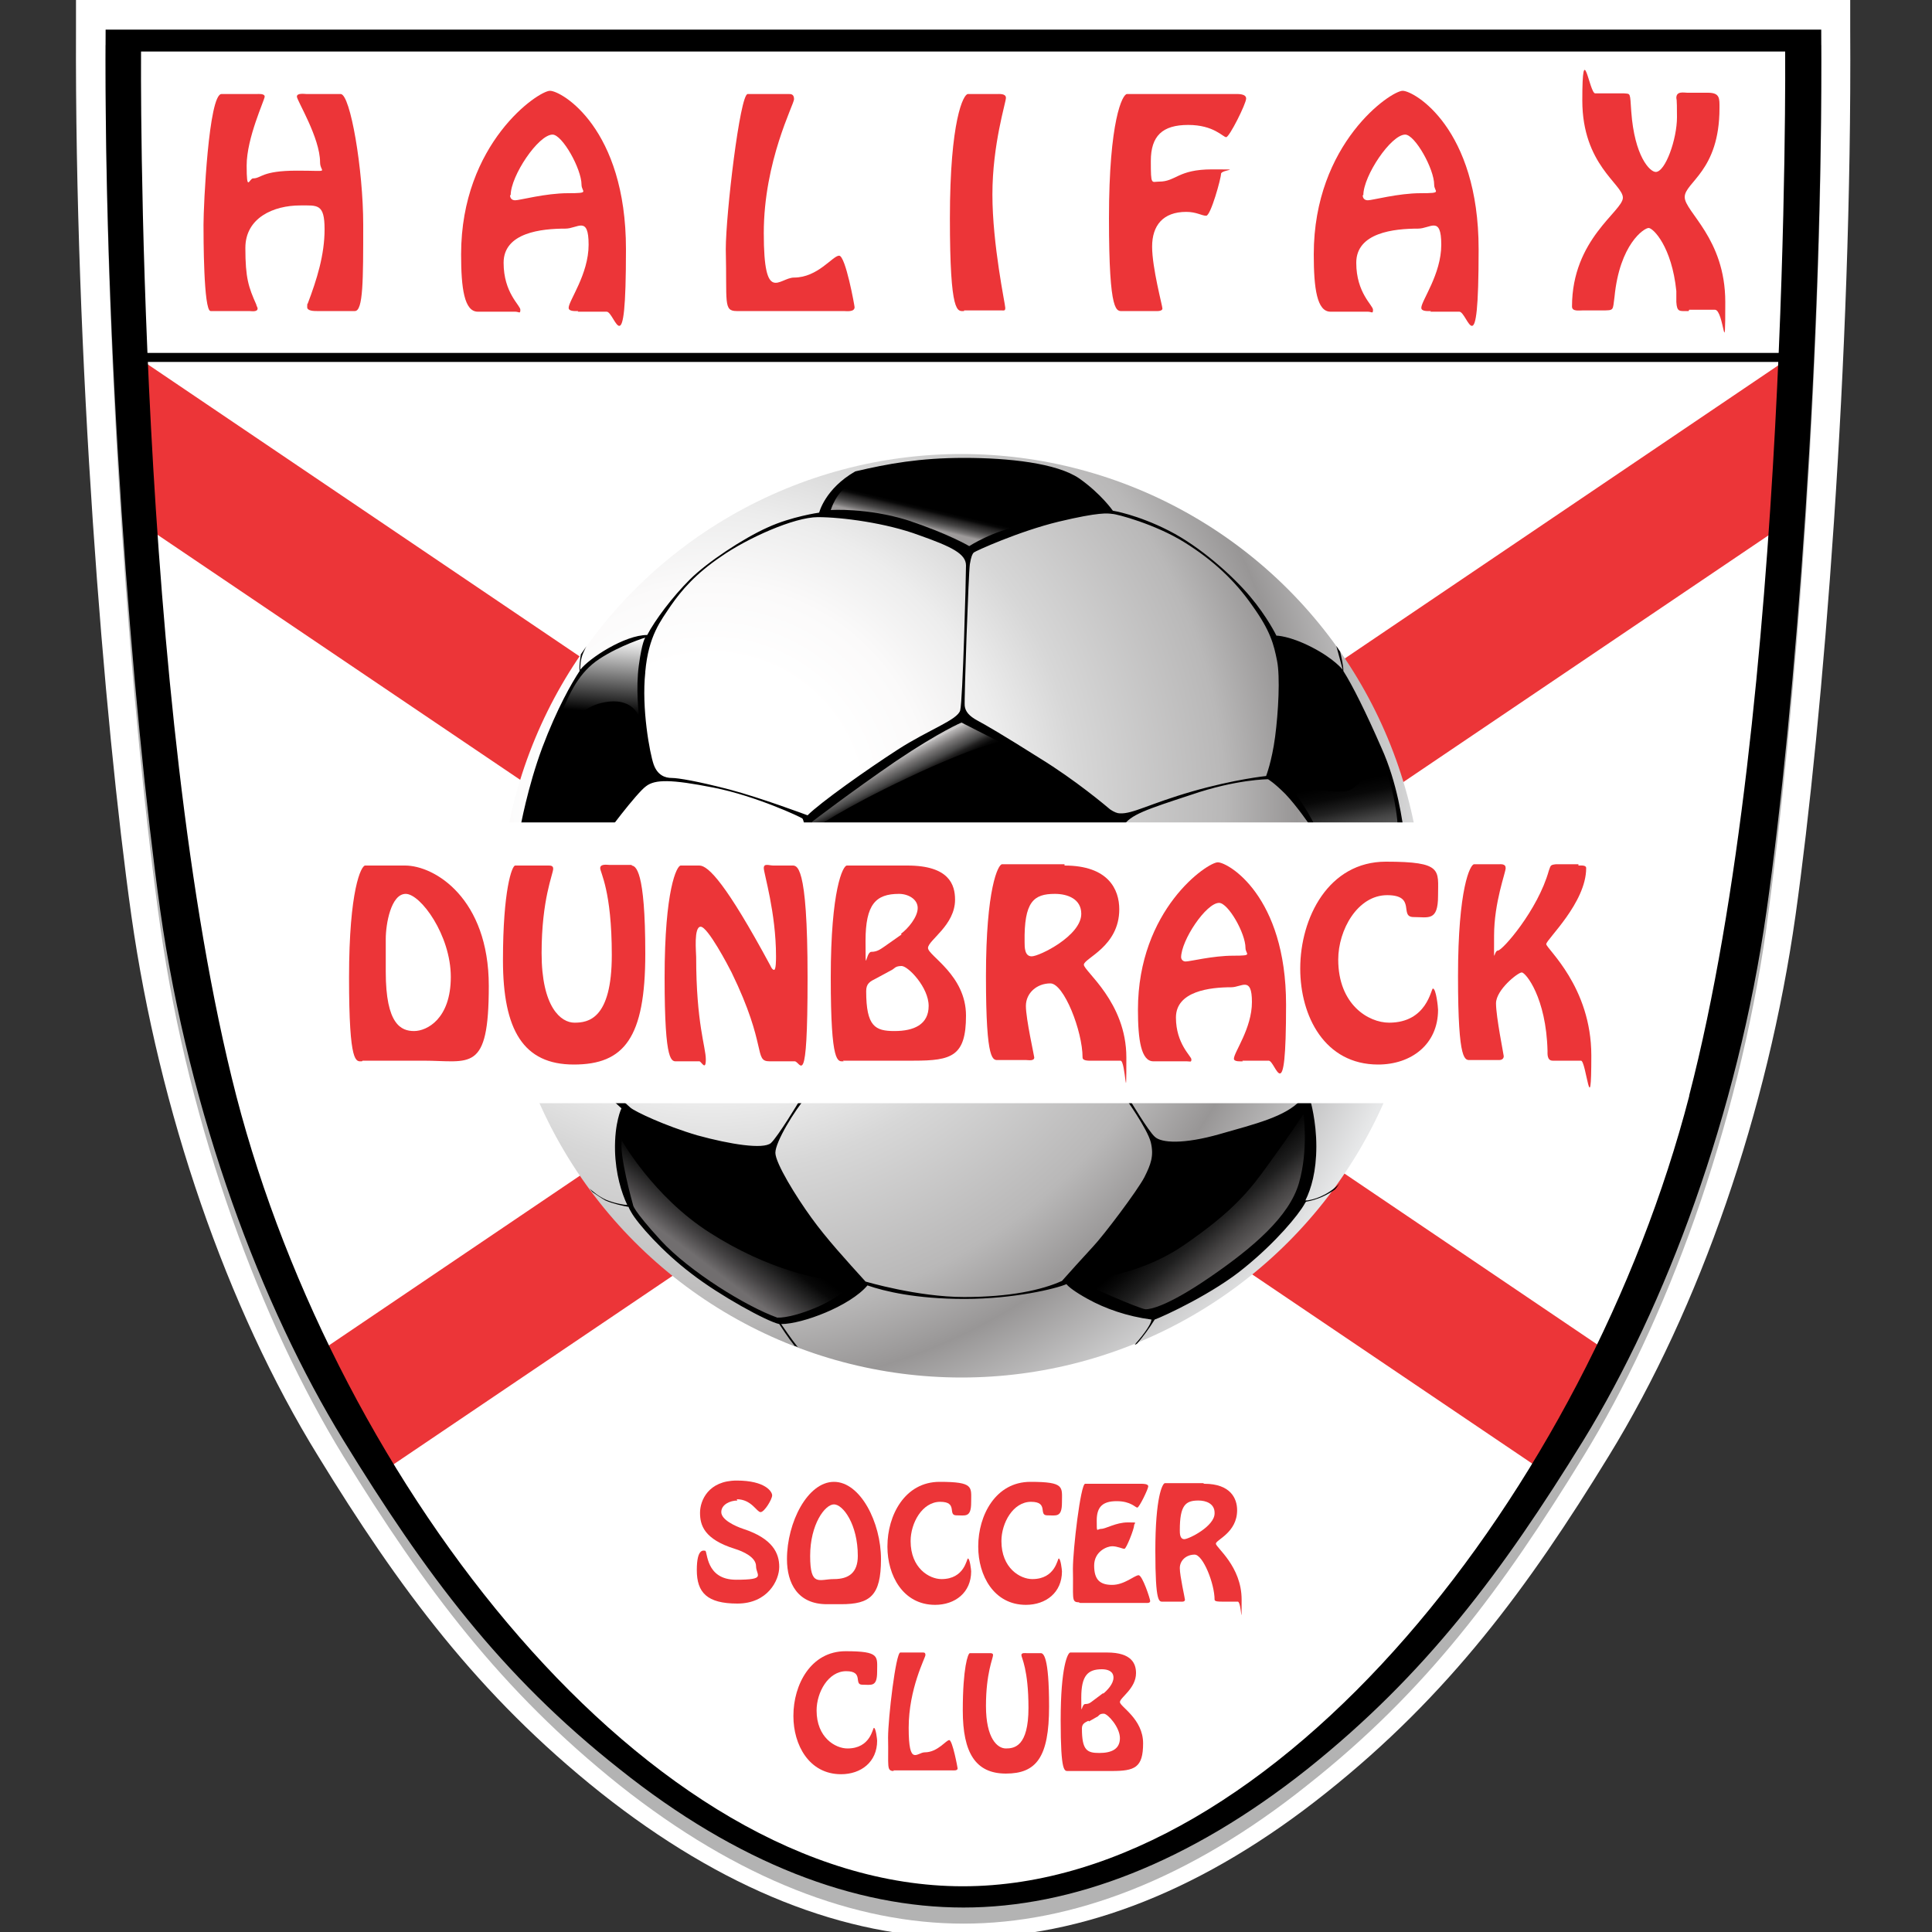 <?xml version="1.0" encoding="UTF-8"?>
<svg xmlns="http://www.w3.org/2000/svg" version="1.1" xmlns:xlink="http://www.w3.org/1999/xlink" viewBox="0 0 300 300">
  <rect x="0" y="0" width="300" height="300" fill="#333333" stroke="none"/>
  <defs>
    <style>
      .cls-1 {
        fill: url(#linear-gradient-2);
      }

      .cls-2 {
        fill: #fff;
      }

      .cls-3 {
        fill: url(#linear-gradient-4);
      }

      .cls-4 {
        fill: url(#radial-gradient);
      }

      .cls-5 {
        fill: url(#linear-gradient-3);
      }

      .cls-6 {
        fill: url(#linear-gradient-5);
      }

      .cls-7 {
        fill: #ec3538;
      }

      .cls-8 {
        isolation: isolate;
        opacity: .3;
      }

      .cls-9 {
        fill: url(#linear-gradient-6);
      }

      .cls-10 {
        fill: url(#linear-gradient);
      }
    </style>
    <radialGradient id="radial-gradient" cx="266.4" cy="370" fx="266.4" fy="370" r="113.8" gradientTransform="translate(-156 -245)" gradientUnits="userSpaceOnUse">
      <stop offset=".2" stop-color="#fff"/>
      <stop offset=".3" stop-color="#fbfafa"/>
      <stop offset=".4" stop-color="#ededed"/>
      <stop offset=".5" stop-color="#d7d7d7"/>
      <stop offset=".7" stop-color="#b9b8b8"/>
      <stop offset=".8" stop-color="#989696"/>
      <stop offset="1" stop-color="#e7e8e9"/>
    </radialGradient>
    <linearGradient id="linear-gradient" x1="348.8" y1="439.9" x2="338.3" y2="428" gradientTransform="translate(-156 -245)" gradientUnits="userSpaceOnUse">
      <stop offset="0" stop-color="#636060"/>
      <stop offset=".2" stop-color="#454343"/>
      <stop offset=".4" stop-color="#1f1f1f"/>
      <stop offset=".6" stop-color="#080808"/>
      <stop offset=".7" stop-color="#000"/>
    </linearGradient>
    <linearGradient id="linear-gradient-2" x1="294.8" y1="363" x2="298" y2="369.3" gradientTransform="translate(-156 -245)" gradientUnits="userSpaceOnUse">
      <stop offset="0" stop-color="#cac8c8"/>
      <stop offset="0" stop-color="#bcbaba"/>
      <stop offset=".2" stop-color="#7a7878"/>
      <stop offset=".4" stop-color="#454545"/>
      <stop offset=".5" stop-color="#201f1f"/>
      <stop offset=".6" stop-color="#080808"/>
      <stop offset=".7" stop-color="#000"/>
    </linearGradient>
    <linearGradient id="linear-gradient-3" x1="299.4" y1="326.8" x2="300.4" y2="322.6" gradientTransform="translate(-156 -245)" gradientUnits="userSpaceOnUse">
      <stop offset="0" stop-color="#9e9b9b"/>
      <stop offset=".1" stop-color="#797777"/>
      <stop offset=".3" stop-color="#454444"/>
      <stop offset=".5" stop-color="#201f1f"/>
      <stop offset=".6" stop-color="#080808"/>
      <stop offset=".7" stop-color="#000"/>
    </linearGradient>
    <linearGradient id="linear-gradient-4" x1="264.7" y1="440.6" x2="270.3" y2="433.2" gradientTransform="translate(-156 -245)" gradientUnits="userSpaceOnUse">
      <stop offset="0" stop-color="#716e6f"/>
      <stop offset=".3" stop-color="#454344"/>
      <stop offset=".6" stop-color="#1f1f1f"/>
      <stop offset=".8" stop-color="#080808"/>
      <stop offset="1" stop-color="#000"/>
    </linearGradient>
    <linearGradient id="linear-gradient-5" x1="367" y1="383.1" x2="362.9" y2="362.7" gradientTransform="translate(-156 -245)" gradientUnits="userSpaceOnUse">
      <stop offset="0" stop-color="#fff"/>
      <stop offset=".2" stop-color="#bcbcbc"/>
      <stop offset=".3" stop-color="#7a7a7a"/>
      <stop offset=".5" stop-color="#454545"/>
      <stop offset=".6" stop-color="#202020"/>
      <stop offset=".7" stop-color="#080808"/>
      <stop offset=".8" stop-color="#000"/>
    </linearGradient>
    <linearGradient id="linear-gradient-6" x1="249.3" y1="343.7" x2="248.4" y2="355.5" gradientTransform="translate(-156 -245)" gradientUnits="userSpaceOnUse">
      <stop offset="0" stop-color="#fff"/>
      <stop offset="1" stop-color="#000"/>
    </linearGradient>
  </defs>
  <!-- Generator: Adobe Illustrator 28.6.0, SVG Export Plug-In . SVG Version: 1.2.0 Build 709)  -->
  <g>
    <g id="Layer_1">
      <path class="cls-2" d="M149.6,300.9c-18.5,0-37.5-7.6-56.3-22.5-19.1-15.2-31.4-31.9-43.9-52.3-14.2-23-24.7-53.6-29-83.9C16.1,111.6,11.6,55.4,11.8,4.6V0h275.5v4.6c.3,50.9-4.2,107-8.5,137.6-4.3,30.3-14.8,60.8-29,83.9-12.5,20.4-24.8,37.1-43.9,52.3-18.8,15-37.8,22.5-56.3,22.5Z"/>
      <path class="cls-8" d="M274.3,144c-4.5,31.6-15.7,61.4-28.4,82.1-12.7,20.7-24.4,36.5-42.9,51.1-18.4,14.7-36.6,21.5-53.4,21.5s-35-6.9-53.4-21.5c-18.4-14.7-30.2-30.5-42.9-51.1-12.7-20.7-23.9-50.5-28.4-82.1S16.2,55.9,16.4,7h266.4c.3,48.9-4.1,105.3-8.5,136.9Z"/>
      <path class="cls-2" d="M278.4,8v-1.2H20.7v1.2c0,1-.6,102.5,14.9,162.4,7.9,30.5,24,61.3,44.2,84.5,22,25.2,46.7,39.1,69.7,39.1s47.8-13.9,69.7-39.1c20.2-23.2,36.3-54,44.2-84.5,15.5-60,14.9-161.4,14.9-162.4Z"/>
      <polygon class="cls-7" points="20.7 80.5 239.3 228.2 248.8 209.3 21.2 55.4 20.7 80.5"/>
      <polygon class="cls-7" points="278.5 80.5 59.9 228.2 50.5 209.3 278.1 55.4 278.5 80.5"/>
      <circle class="cls-4" cx="149.3" cy="142.2" r="71.7"/>
      <path d="M202.7,186.4c.9-1.8,1.7-4.5,1.7-8.4s-.9-7-.9-7c0,0,.9-2.8-1.5-.2-2.4,2.6-7,3.7-12.6,5.3-5.6,1.6-9.1,1.4-10.1.4-1-.9-3.8-5.6-3.8-5.6,0,0-1-.7-.9-.6,0,0,3.6,5,4.1,7.1.5,2.1,0,3.4-1,5.4-1.1,2.1-6.3,9-8,10.8-1.4,1.5-4,4.4-4.8,5.3-3.1,1.4-8,2.5-15.2,2.5s-15.3-2.4-15.3-2.4c-2.9-3.2-6.1-6.7-8.4-9.9-2.4-3.3-5.6-8.5-5.6-10.1,0-1.7,3-6.6,4.9-8.8,1.9-2.2-1.2.8-1.2.8,0,0-3.3,5.5-4.4,6.5-1.2,1-6.3.2-11.4-1.2-5.1-1.5-9.7-3.7-10.4-4.3-.7-.6-1.6-1.5-1.6-1.5l-1,.5,1.2,1.1s-1.1,2.2-1,6.6c.1,3.6,1,6.5,1.9,8.4-.6,0-2.1-.3-3.3-.8-1.1-.5-2.1-1.3-2.6-1.8.2.2.3.4.5.6.6.4,1.3.9,2,1.3,1.1.5,2.9.9,3.6,1,.1.3.3.6.4.8,1,1.8,4.9,6.2,9.4,9.6,4.4,3.4,11.7,7.4,13.6,7.8.4.6,1.3,2,2.4,3.4.2,0,.3.1.5.2-1.2-1.5-2.1-2.9-2.6-3.6,3.3,0,10.7-2.8,13.4-6,2.6.9,7.5,2.1,15.1,2.1s14.2-1.6,15.8-2.3c.3.4,1.3,1.2,3.3,2.3,2.7,1.5,6.1,2.7,9.9,3.2-.1,1-1.9,3.1-2.6,3.9.1,0,.3-.1.4-.2.8-.9,1.9-2.4,2.7-3.7,1.4-.5,9.2-4.1,14-8.1,4.8-3.9,8.3-8.1,9.3-9.9,0,0,.1-.2.2-.3,1.8-.3,3.4-1.1,4.5-1.9.3-.3.5-.7.8-1-2.1,2.1-4.3,2.6-5.1,2.7Z"/>
      <path d="M93.6,130.4c.2-.6,5.3-7.3,6.7-8.3,1.4-1.1,3.9-1.1,10.5.2,6.6,1.3,13.6,4.6,13.8,4.8.2.2.5,1.9.5,1.9,0,0,48.3,1.1,49.3-.7,1.1-1.8,3.6-2.6,10.6-4.9,7-2.4,11.9-2.4,11.9-2.4,0,0,.9.5,2.7,2.3,1.8,1.9,3.7,4.7,3.7,4.7,0,0,15.1,4.5,14.8,2-.3-2.4-1.1-8.4-3.6-13.9-2.4-5.5-4.5-9.7-5.9-11.9,0-.9-.3-2.1-.5-3-.2-.3-.4-.6-.6-.9.5,1.8,1,3.7,1,3.7,0,0-1.3-1.7-4.8-3.5-3.5-1.8-5.5-1.8-5.5-1.8,0,0-1.4-2.9-4.1-6.1-2.7-3.2-7.7-7.7-12.6-10.2-4.9-2.5-8.7-3.1-8.7-3.1,0,0-1.8-2.6-5.2-5-3.5-2.4-11-3.2-17.9-3.2s-11.8.9-16.9,2.1c-4.7,2.7-5.6,6.4-5.6,6.4,0,0-4.3.6-8,2.3-3.8,1.7-9.4,5.4-12.1,8.1s-5.4,6.3-6.6,8.6c-3.5,0-9,3.6-10.4,5.4,0-.5,0-1.6.5-2.7.2-.4.3-.7.5-1-.3.4-.6.9-.9,1.3-.1.7-.3,1.8-.2,2.6-1.2,1.8-3.5,5.8-5.8,11.9-2.3,6.2-3.4,12.4-3.4,12.4,0,0,12.7,2.4,12.9,1.8ZM151.2,85.8c.2-.2,7-3.3,13.2-4.8,6.3-1.5,7.6-1.3,8.3-1.2.7,0,6.7,1.6,11.2,4.4,4.5,2.8,7.9,6,10.6,9.9,2.8,3.9,3.3,6,3.8,8.5.5,2.5.2,8-.3,11.8-.5,3.8-1.4,6.1-1.4,6.1,0,0-4.9.5-11.5,2.4-6.6,1.9-9.2,3.5-11.2,3.4-.4,0-.9-.2-1.5-.6-.6-.5-5.3-4.5-11-8-5.7-3.6-8.3-5.1-9.6-5.8-1.3-.7-1.9-1.4-2-2.3-.1-.9.6-20.8.8-22,.2-1.2.4-1.6.6-1.8ZM100.2,104.3c.5-5.6,2.4-7.9,4-10.3,1.6-2.3,3.8-4.9,7.8-7.6,4-2.8,11.3-6.1,15-6.1s10.6.9,15.7,2.8c5.1,1.8,7.3,2.9,7.3,4.7,0,1.8-.5,21-.9,22.5-.4,1.5-4.9,3-9.7,6.1-4.8,3.1-12,8.2-14,10.2,0,0-7.2-2.7-12.1-4-5-1.3-8-1.8-9-1.8s-2.2-.4-2.8-2.1c-.6-1.7-1.9-8.7-1.3-14.3Z"/>
      <path class="cls-10" d="M167.5,198.8s8.7-.2,16.4-5.5,10.2-8.5,13.2-12.7c3-4.1,5.3-7.6,5.3-7.6,0,0,.8,5.5-.7,10.7-1.5,5.2-7.1,10-13.8,14.6-6.7,4.6-9.3,5-10,5-.8,0-9.6-3.8-10.4-4.5Z"/>
      <path class="cls-1" d="M126.5,128.8l-.4-1.2s6-4.6,13-9.4c7-4.7,10.2-6,10.2-6l5.9,3s-3.7.6-14.1,5.5c-10.4,4.9-14.7,8-14.7,8Z"/>
      <path class="cls-5" d="M129,79.2s5.6-.4,12,1.6c6.3,2.1,9.5,4,9.5,4,0,0,3.9-2.5,8-3.1-5-3.2-21.6-6.6-26.5-6.4-2.1.9-3,3.9-3,3.9Z"/>
      <path class="cls-3" d="M96.5,177s4.9,8.8,13.7,14.4c8.9,5.7,17.5,7.7,22.2,7.6-1.8,3-9,5.7-11.7,5.6-4.8-1.7-13.7-7.2-18.1-12-4.4-4.8-4.3-5.5-4.3-5.5,0,0-2.3-8.1-1.7-10.2Z"/>
      <path class="cls-6" d="M205.8,132.5s-1-5.2-6.6-11.7c2.2,1.4,7.7,2.5,10,2,2.4-.5,4.9-6.1,4.9-6.1,0,0,4,8.2,2.8,17.1-1.2,8.9-11.1-1.2-11.1-1.2Z"/>
      <path class="cls-9" d="M99.2,111s-.5-4.1,0-7.7c.5-3.7,1-4.3,1-4.3,0,0-3.9,1.2-7.1,3.3-3.2,2.1-4.6,5.2-6.1,8.8s-1.9,4.7-1.9,4.7c0,0,3.9-5.5,8.1-6.6s5.7,1.2,5.9,1.9Z"/>
      <polygon class="cls-2" points="265.6 171.3 32.8 171.3 26.4 127.7 271.3 127.7 265.6 171.3"/>
      <path class="cls-7" d="M56.2,164.8c-.9,0-2,.7-2-13s1.9-17.4,2.5-17.4h6.2c4.6,0,13,5.1,13,18.7s-2.9,11.6-10.2,11.6h-9.4ZM59.9,150.9c0,8.2,2.4,9.2,4.4,9.2s5.7-1.9,5.7-8.4-4.7-12.9-7-12.9-3.1,4.7-3.1,7v5.2h0Z"/>
      <path class="cls-7" d="M98,134.4c.7,0,2.2.6,2.2,13.7s-3.3,17.2-11.1,17.2-11-5.3-11-16.2,1.4-14.7,1.9-14.7h5.1c.4,0,.8,0,.8.5,0,.8-1.8,4.7-1.8,13.1s3,10.8,5.1,10.8,5.8-.5,5.8-10.5-1.8-12.8-1.8-13.5,1.1-.5,1.4-.5h3.6Z"/>
      <path class="cls-7" d="M119.5,164.8c-2.5,0-.3-2.3-5.9-13.8-.5-1-3.7-7.1-4.8-7.1s-.7,4-.7,4.7c0,10.3,1.5,14,1.5,15.9s-.7.3-1,.3h-3.4c-.9,0-2,.7-2-13s1.9-17.4,2.5-17.4h2.9c1.4,0,4.2,2.9,11,15.5.1.2.3.7.6.7s.3-1.6.3-2.1c0-6.8-1.9-12.9-1.9-13.7s.8-.4,1.5-.4h2.8c.8,0,2.5-.7,2.5,17.4s-1.1,13-2,13h-3.8Z"/>
      <path class="cls-7" d="M131,164.8c-.9,0-2,.7-2-13s1.9-17.4,2.5-17.4h9.4c6.5,0,7.4,3,7.4,5.3,0,4-4.2,6.3-4.2,7.5s5.9,4.2,5.9,10.5-2.2,7-8.1,7h-11ZM139.9,145c1.1-.8,2.6-2.6,2.6-4s-1.5-2.2-2.9-2.2c-3.6,0-5.2,1.6-5.2,7.3s0,1.7.9,1.7,1.4-.4,2-.8l2.7-1.9ZM136.1,151.9c-1,.5-1.6.8-1.6,2,0,5.5,1.4,6.2,4.4,6.2s5.3-1,5.3-3.9-3.2-6.2-4.2-6.2-1.1.4-1.5.6l-2.4,1.3Z"/>
      <path class="cls-7" d="M165.3,134.4c6.8,0,8.5,3.7,8.5,6.8,0,5.8-5.5,7.6-5.5,8.6s6.6,5.8,6.6,14.4-.1.5-.9.5h-4.1c-.7,0-1.8.1-1.8-.5,0-4.1-2.9-11.5-5-11.5s-3.8,1.5-3.8,3.5,1.3,7.8,1.3,8c0,.6-.9.4-1.3.4h-4.2c-.9,0-2,.7-2-13s1.9-17.4,2.5-17.4h9.7ZM167.9,141.9c0-2.3-2.1-3.1-4.1-3.1-3.3,0-4.8,1.2-4.7,7.5,0,.8,0,2.2,1.1,2.2,1.2,0,7.7-3.2,7.7-6.6Z"/>
      <path class="cls-7" d="M193,164.8c-.3,0-1.4.1-1.4-.4,0-1,2.8-4.7,2.8-8.8s-1.6-2.3-3.2-2.3c-3.3,0-8.6.6-8.6,4.7s2.4,6,2.4,6.5-.2.3-.7.3h-5.2c-1.9,0-2.4-3.3-2.4-8,0-15.6,10.8-22.9,12.4-22.9s10.6,5.2,10.6,22.1-1.6,8.7-2.7,8.7h-4.1ZM183.4,148.6c0,.4.3.7.7.7.7,0,4.2-.9,7.4-.9s1.9-.2,1.9-1.2c0-2.3-2.7-7-4.1-7-2,0-5.9,5.8-5.9,8.5Z"/>
      <path class="cls-7" d="M201.9,150.4c0-7.9,4.4-16.6,13.3-16.6s8.1,1.3,8.1,5.3-1.5,3.3-3.8,3.3.5-3.4-4.1-3.4-7.6,5.4-7.6,10c0,7,4.7,9.8,7.9,9.8,5.9,0,6.5-5.3,6.8-5.3.5,0,.8,2.9.8,3.3,0,5.4-4.2,8.5-9.3,8.5-8.3,0-12.1-7.5-12.1-14.9Z"/>
      <path class="cls-7" d="M245.1,134.4c.4,0,1.2-.1,1.2.4,0,5.4-6.2,11.1-6.2,11.8s7,6.6,7,17.3-.8.8-1.6.8h-4.4c-.9,0-.8-1.1-.8-1.5-.2-8.3-3.4-12.2-4-12.2s-4,2.7-4,4.8,1.2,8,1.2,8.2c0,.4-.3.6-.7.6h-4.4c-.9,0-2,.7-2-13s1.9-17.4,2.5-17.4h3.7c.5,0,1.2-.1,1.2.6s-1.8,5.3-1.8,10.5-.1,2.3.6,2.3,6.2-6.3,7.9-12.4c.3-.8.2-.9,1.1-1h3.5Z"/>
      <path class="cls-7" d="M114.5,233c-1.1,0-2.5.6-2.5,1.8s2.2,2.2,3.4,2.6c4.6,1.5,5.6,3.8,5.6,5.9s-1.8,5.7-6.5,5.7-6.3-1.7-6.3-5.2,1.1-3,1.3-3c.4,0,0,4.5,4.8,4.5s3.1-.7,3.1-2.1-2-2.3-3.3-2.7c-4.8-1.5-5.4-3.7-5.4-5.6s1.3-5,5.7-5,5.5,1.7,5.5,2.3-1.2,2.6-1.8,2.6-1.4-2-3.7-2Z"/>
      <path class="cls-7" d="M128.4,249.1c-4.5,0-6.2-3.2-6.2-7,0-5.7,3.2-12,7.3-12s7.3,6.3,7.3,12-1.7,7-6.2,7h-2.2ZM133.2,241.6c0-4.9-2.3-8-3.7-8s-3.7,3.1-3.7,8,1.4,3.6,3.7,3.6,3.7-1,3.7-3.6Z"/>
      <path class="cls-7" d="M137.8,240.1c0-4.8,2.7-10,8.1-10s4.9.8,4.9,3.2-.9,2-2.3,2,.3-2.1-2.5-2.1-4.6,3.3-4.6,6.1c0,4.2,2.9,5.9,4.8,5.9,3.6,0,3.9-3.2,4.1-3.2.3,0,.5,1.8.5,2,0,3.3-2.5,5.2-5.6,5.2-5,0-7.4-4.6-7.4-9Z"/>
      <path class="cls-7" d="M151.9,240.1c0-4.8,2.7-10,8.1-10s4.9.8,4.9,3.2-.9,2-2.3,2,.3-2.1-2.5-2.1-4.6,3.3-4.6,6.1c0,4.2,2.9,5.9,4.8,5.9,3.6,0,3.9-3.2,4.1-3.2.3,0,.5,1.8.5,2,0,3.3-2.5,5.2-5.6,5.2-5,0-7.4-4.6-7.4-9Z"/>
      <path class="cls-7" d="M167.5,248.8c-1.2,0-.8-.7-.9-5.2,0-3,1.2-13.2,1.9-13.2h8.7c.3,0,1.1,0,1.1.4s-1.4,3.3-1.7,3.3-1-1-3.2-1-3.1.9-3.1,3,0,1.3.7,1.3,2.3-1,4.1-1,1,0,1,.5-1.2,3.6-1.5,3.6-1.1-.4-1.9-.4-2.8.8-2.8,3,.9,3,2.8,3,3.5-1.5,4.1-1.5,1.8,3.7,1.8,4c0,.4-.6.3-.8.3h-10.1Z"/>
      <path class="cls-7" d="M187,230.4c4.1,0,5.1,2.3,5.1,4.1,0,3.5-3.3,4.6-3.3,5.2s4,3.5,4,8.7,0,.3-.6.3h-2.5c-.4,0-1.1,0-1.1-.3,0-2.5-1.8-7-3.1-7s-2.3.9-2.3,2.1.8,4.7.8,4.9c0,.4-.6.3-.8.3h-2.6c-.6,0-1.2.4-1.2-7.9s1.1-10.5,1.5-10.5h5.9ZM188.6,234.9c0-1.4-1.3-1.9-2.5-1.9-2,0-2.9.7-2.9,4.6,0,.5,0,1.4.7,1.4.7,0,4.7-2,4.7-4Z"/>
      <path class="cls-7" d="M123.2,266.4c0-4.8,2.7-10,8.1-10s4.9.8,4.9,3.2-.9,2-2.3,2,.3-2.1-2.5-2.1-4.6,3.3-4.6,6.1c0,4.2,2.9,5.9,4.8,5.9,3.6,0,3.9-3.2,4.1-3.2.3,0,.5,1.8.5,2,0,3.3-2.5,5.2-5.6,5.2-5,0-7.4-4.6-7.4-9Z"/>
      <path class="cls-7" d="M138.8,275c-1.2,0-.8-.7-.9-5.2,0-3,1.2-13.2,1.9-13.2h3.5c.2,0,.4,0,.4.4s-2.6,5.2-2.6,11.3,1.3,3.8,2.5,3.8c2,0,3.3-1.9,3.8-1.9s1.3,4.3,1.3,4.4c0,.4-.7.3-1,.3h-9Z"/>
      <path class="cls-7" d="M161.6,256.7c.4,0,1.3.4,1.3,8.3s-2,10.4-6.7,10.4-6.7-3.2-6.7-9.8.8-8.9,1.1-8.9h3.1c.2,0,.5,0,.5.3,0,.5-1.1,2.8-1.1,7.9s1.8,6.6,3.1,6.6,3.5-.3,3.5-6.3-1.1-7.8-1.1-8.2.6-.3.8-.3h2.2Z"/>
      <path class="cls-7" d="M165.9,275c-.6,0-1.2.4-1.2-7.9s1.1-10.5,1.5-10.5h5.7c3.9,0,4.5,1.8,4.5,3.2,0,2.4-2.5,3.8-2.5,4.5s3.6,2.6,3.6,6.4-1.3,4.3-4.9,4.3h-6.6ZM171.3,263c.6-.5,1.6-1.5,1.6-2.5s-.9-1.3-1.8-1.3c-2.2,0-3.2,1-3.2,4.4s0,1,.6,1,.8-.2,1.2-.5l1.6-1.2ZM169,267.2c-.6.3-1,.5-1,1.2,0,3.4.8,3.8,2.7,3.8s3.2-.6,3.2-2.3-1.9-3.8-2.5-3.8-.7.2-.9.4l-1.4.8Z"/>
      <path class="cls-7" d="M49.2,48.3c-.4,0-1.5,0-1.5-.6s0-.4.1-.6c1.4-3.7,2.6-7.5,2.6-11.5s-1.1-3.7-3.8-3.7c-4.1,0-8.5,1.9-8.5,6.6s.5,6.1,1.7,8.8c0,.2.2.4.2.6,0,.6-1,.4-1.3.4h-6c-1.1,0-1.1-11.7-1.1-13.4,0-3,.8-20.3,2.8-20.3h5.5c.2,0,1.2-.1,1.2.4s-2.8,6.4-2.8,10.7.4,2,1,2c1.3,0,1.3-1.2,6.8-1.2s3.6.4,3.6-1.3c0-3.8-3.6-9.6-3.6-10.2s1.2-.4,1.5-.4h5.3c1.5,0,3.5,11.7,3.5,20.3s0,13.4-1.3,13.4h-5.8Z"/>
      <path class="cls-7" d="M89.8,48.3c-.4,0-1.5.1-1.5-.5,0-1.1,3.1-5.2,3.1-9.8s-1.7-2.5-3.6-2.5c-3.7,0-9.6.6-9.6,5.3s2.6,6.6,2.6,7.3-.2.3-.8.3h-5.8c-2.1,0-2.6-3.6-2.6-8.9,0-17.3,12-25.4,13.8-25.4s11.8,5.8,11.8,24.6-1.7,9.7-3,9.7h-4.5ZM79.2,30.3c0,.5.3.8.8.8.7,0,4.7-1.1,8.2-1.1s2.1-.2,2.1-1.3c0-2.5-3-7.8-4.5-7.8-2.2,0-6.5,6.4-6.5,9.4Z"/>
      <path class="cls-7" d="M114.4,48.3c-2.1,0-1.5-1.3-1.7-9.6,0-5.4,2.2-24.1,3.4-24.1h6.4c.3,0,.8,0,.8.8s-4.7,9.6-4.7,20.8,2.4,6.9,4.7,6.9c3.7,0,6-3.4,7-3.4s2.4,7.8,2.4,8c0,.8-1.3.6-1.7.6h-16.5Z"/>
      <path class="cls-7" d="M149.7,48.3c-1,0-2.2.8-2.2-14.4s2.1-19.3,2.8-19.3h4.4c.5,0,1.5-.1,1.5.6s-2.1,7.2-2.1,15,2,17.1,2,17.6-.2.4-.6.4h-5.8Z"/>
      <path class="cls-7" d="M191.6,14.6c.5,0,1.9-.1,1.9.7s-2.6,6-3.1,6-1.9-1.9-5.9-1.9-5.8,1.7-5.8,5.6.1,3.2,1.3,3.2c2.6,0,2.9-1.9,8.2-1.9s1.4,0,1.4.7-1.6,6.5-2.3,6.5-1.5-.6-3.1-.6c-3.6,0-5.3,2.1-5.3,5.4s1.6,9.2,1.6,9.6c0,.5-1,.4-1.3.4h-4.8c-1,0-2.2.8-2.2-14.4s2.1-19.3,2.8-19.3h16.6Z"/>
      <path class="cls-7" d="M222.2,48.3c-.4,0-1.5.1-1.5-.5,0-1.1,3.1-5.2,3.1-9.8s-1.7-2.5-3.6-2.5c-3.7,0-9.6.6-9.6,5.3s2.6,6.6,2.6,7.3-.2.3-.8.3h-5.8c-2.1,0-2.6-3.6-2.6-8.9,0-17.3,12-25.4,13.8-25.4s11.8,5.8,11.8,24.6-1.7,9.7-3,9.7h-4.5ZM211.6,30.3c0,.5.3.8.8.8.7,0,4.7-1.1,8.2-1.1s2.1-.2,2.1-1.3c0-2.5-3-7.8-4.5-7.8-2.2,0-6.5,6.4-6.5,9.4Z"/>
      <path class="cls-7" d="M262.2,48.3c-1.4,0-1.8.2-1.9-1.4v-1.7c-.7-6.9-3.6-9.8-4.3-9.8s-4.5,2.5-5.3,10.7c-.3,2.1,0,2.1-1.9,2.1h-3c-.6,0-1.7.2-1.7-.6,0-10.5,7.9-14.8,7.9-16.9s-6.3-5.1-6.3-15.1,1.1-1.1,2-1.1h4.5c1,.1.9-.2,1.1,2.8.5,7,2.9,9.4,3.8,9.4,1.5,0,3.3-5.1,3.3-8.5s-.1-2.7-.1-3c0-1.1,1.2-.8,1.7-.8h3.2c1.9,0,1.8.9,1.8,2.4,0,9.8-5.4,11.5-5.4,13.8s6.3,6.4,6.3,16.3-.2,1.2-1.6,1.2h-4s0,0,0,0Z"/>
      <path d="M282.8,4.6H16.4c-.3,48.9,4.1,105.3,8.5,136.9,4.5,31.6,15.7,61.4,28.4,82.1,12.7,20.7,24.4,36.5,42.9,51.1,18.4,14.7,36.6,21.5,53.4,21.5s35-6.9,53.4-21.5c18.4-14.7,30.2-30.5,42.9-51.1,12.7-20.7,23.9-50.5,28.4-82.1,4.5-31.6,8.8-88.1,8.5-136.9ZM262.3,170.2c-15.7,60.5-64,122.7-112.8,122.7s-97.1-62.2-112.8-122.7C21.1,109.7,21.9,8,21.9,8h255.3s.8,101.6-14.9,162.1Z"/>
      <rect x="22.1" y="54.8" width="257.1" height="1.4"/>
    </g>
  </g>
</svg>